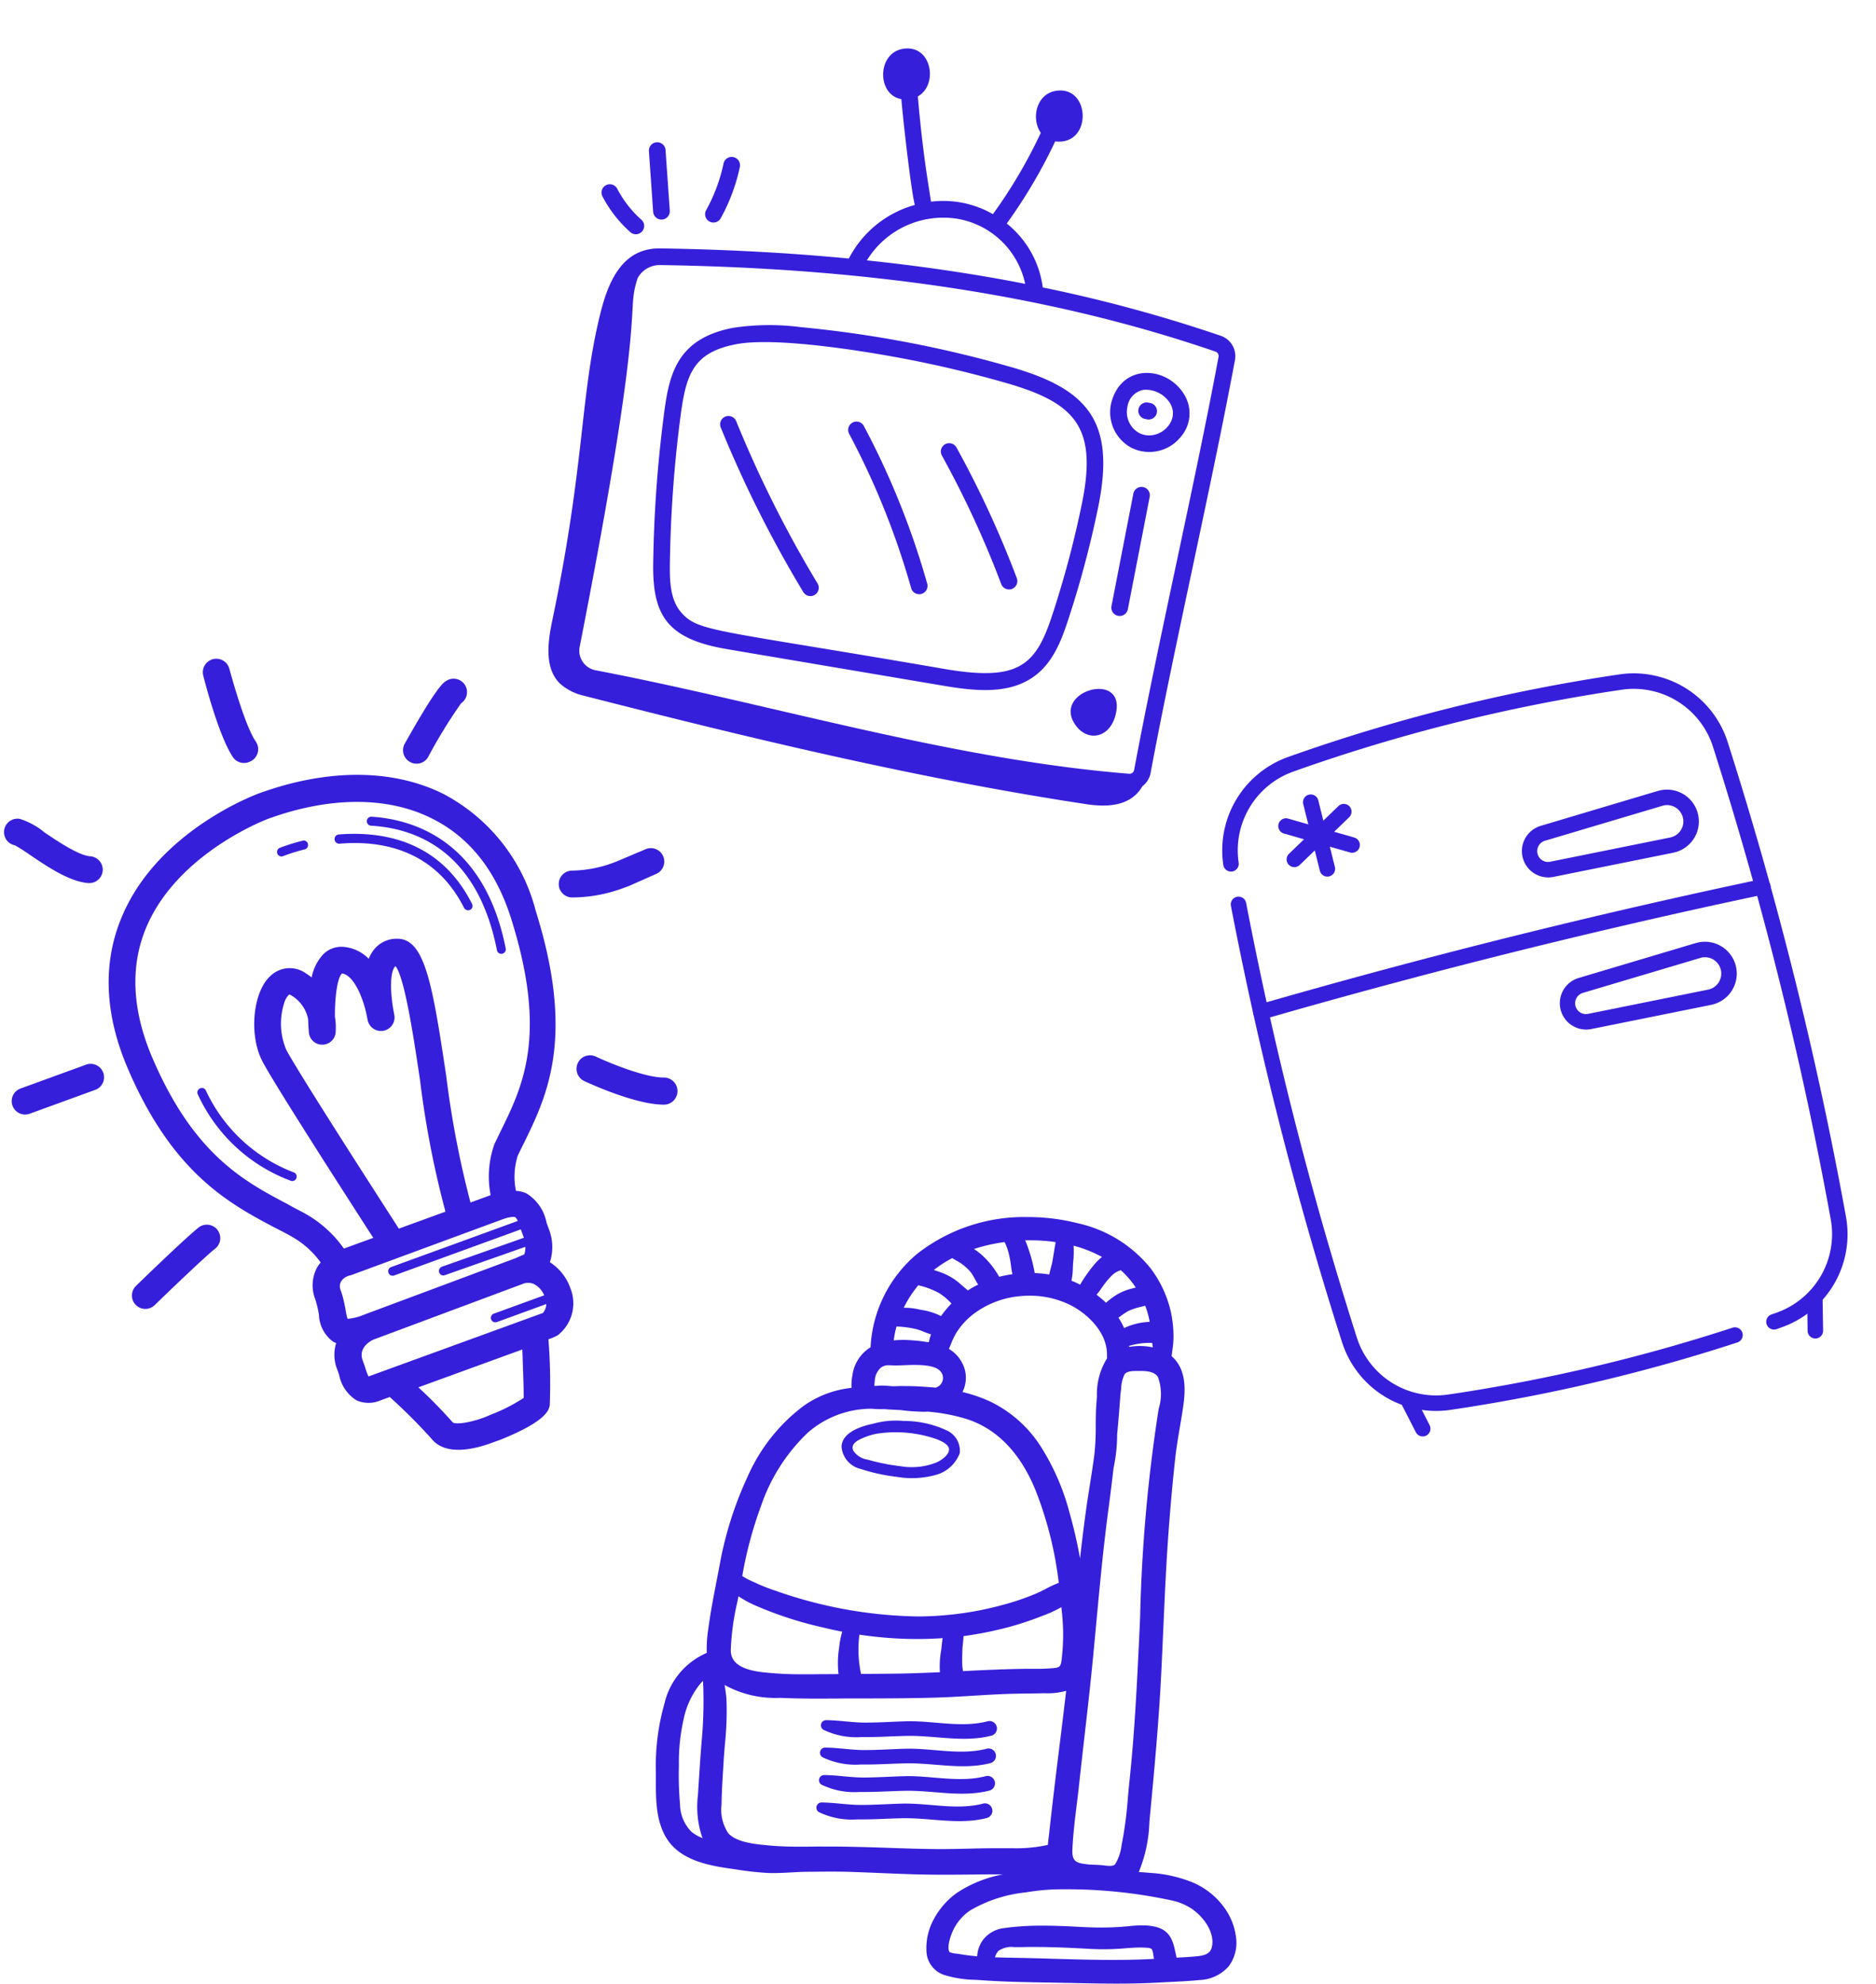<?xml version="1.0" encoding="UTF-8"?>
<svg xmlns="http://www.w3.org/2000/svg" width="163.902" height="173.245" viewBox="0 0 163.902 173.245">
  <g id="puissance-3kva" transform="translate(-874.548 -746.358)">
    <g id="Layer_4_copy_5" data-name="Layer 4 copy 5" transform="translate(865.155 814.113) rotate(-20)">
      <g id="Layer_12_copy_5" data-name="Layer 12 copy 5" transform="translate(0 0)">
        <path id="Tracé_83" data-name="Tracé 83" d="M34.118,5.521C30.713,1.96,25.371,0,19.03,0,18.655,0,9.705.062,4.192,5.912,1.161,9.106-.252,13.394.037,18.642.583,28.63,4.363,32.816,7.409,36.174c.383.414.781.828,1.109,1.234a7.81,7.81,0,0,1,1.562,2.936,2.812,2.812,0,0,0-.445.3,3.319,3.319,0,0,0-1.1,2.569A9.184,9.184,0,0,1,8.37,44.6a3.046,3.046,0,0,0,.359,2.608,1.788,1.788,0,0,0,.211.211,3.491,3.491,0,0,0-.7,2.179v.508a3.366,3.366,0,0,0,.664,2.624,2.632,2.632,0,0,0,1.976.718h.851a48.7,48.7,0,0,1,2.187,4.686c.625,1.827,3.171,2.124,4.748,2.124h.968c4.264-.156,4.764-.992,4.983-1.343a49.636,49.636,0,0,0,1.867-5.467,3.9,3.9,0,0,0,.906-.055,3.538,3.538,0,0,0,2.421-3.452,4.459,4.459,0,0,0-.906-2.772,4.288,4.288,0,0,0,.906-2.7c0-.219,0-.437,0-.648a3.842,3.842,0,0,0-.781-3.007,2.608,2.608,0,0,0-.781-.515,6.162,6.162,0,0,1,1.187-2.819c.281-.281.57-.554.867-.836,3.3-3.179,7.419-7.13,7.935-18.743A16.016,16.016,0,0,0,34.118,5.521ZM16.695,22.507a1.171,1.171,0,0,0,1.468-.562,5.6,5.6,0,0,0,.422-1.328c.6-1.718,1.437-3.241,1.89-3.35.882.469.992,2.538.781,4.053-.039.234-.062.414-.078.523a1.186,1.186,0,1,0,2.343.375c0-.078.047-.25.078-.484.242-1.335.781-3.124,1.437-3.467h.047c.383,1.3-.64,6.341-1.4,10.074A83.822,83.822,0,0,0,21.841,39.9H17.507c-.781-3.452-3.561-15.658-3.9-18.04a5.865,5.865,0,0,1,1.226-3.9,1.656,1.656,0,0,1,.664-.554.672.672,0,0,1,.156.148,3.124,3.124,0,0,1,.664,2.444c-.156.469-.266.859-.336,1.117A1.164,1.164,0,0,0,16.695,22.507Zm9.582,19.727c.914,0,1.117.2,1.125.2a.781.781,0,0,1,.094.39H15.726a.39.39,0,0,0,0,.781H27.5v.781L19.9,44.312a.4.4,0,0,0-.39.383.383.383,0,0,0,.383.4l7.458.078a1.89,1.89,0,0,1-.312.586l-.89.055h-.187l-13.956.109a4.35,4.35,0,0,1-1.406-.156,5.514,5.514,0,0,1,.094-.718,11.66,11.66,0,0,0,.2-1.718c-.078-.914.726-1.14,1.32-1.039ZM22.693,57.526a15.158,15.158,0,0,1-3.186.39c-1.562.125-3.163-.18-3.366-.508a40.609,40.609,0,0,0-1.773-3.9h9.668c-.547,1.679-1.1,3.405-1.343,4.022Zm4.147-6.4H10.6a5.521,5.521,0,0,1,0-.9q0-.293,0-.586c0-1.125,1.086-1.351,1.476-1.39L26,48.139a1.234,1.234,0,0,1,.953.359,1.9,1.9,0,0,1,.492,1.218H22.763a.39.39,0,1,0,0,.781h4.592a1.148,1.148,0,0,1-.515.609Zm9.145-33.308c-.461,10.66-4.053,14.1-7.216,17.134l-.89.867a8.442,8.442,0,0,0-1.835,4.077H24.169a83.967,83.967,0,0,1,1.788-11.105C27.589,20.742,28.3,16.838,26,16.049a2.523,2.523,0,0,0-2.218.219,3.046,3.046,0,0,0-.687.586A3.491,3.491,0,0,0,21.537,15.2a2.28,2.28,0,0,0-2.023-.086,4.194,4.194,0,0,0-1.663,1.562,6.092,6.092,0,0,0-.39-.562,2.429,2.429,0,0,0-2.968-.781c-1.929.8-3.561,4.264-3.179,6.833.336,2.39,2.9,13.69,3.819,17.728H12.4a10.3,10.3,0,0,0-2.124-4.014c-.367-.422-.781-.843-1.14-1.281-2.936-3.233-6.248-6.9-6.763-16.08-.25-4.576.922-8.27,3.475-10.973,4.826-5.108,13.081-5.186,13.167-5.186,5.678,0,10.434,1.7,13.394,4.8,2.577,2.663,3.772,6.248,3.577,10.66Z" transform="translate(10.537 12.396)" fill="#361fdb"></path>
        <path id="Tracé_84" data-name="Tracé 84" d="M1.451,9.522a1.288,1.288,0,0,0,.3-.039,1.179,1.179,0,0,0,.843-1.429c-.39-1.492-.109-5.381,0-6.755A1.178,1.178,0,0,0,.249,1.057c-.055.547-.531,5.42,0,7.591a1.179,1.179,0,0,0,1.2.875Z" transform="translate(28.257 0)" fill="#361fdb"></path>
        <path id="Tracé_85" data-name="Tracé 85" d="M.565,2.162A15.189,15.189,0,0,1,1.518,3.4c1.093,1.515,2.468,3.4,3.952,4.077a1.25,1.25,0,0,0,.492.109,1.171,1.171,0,0,0,.484-2.241c-.929-.422-2.195-2.163-3.038-3.319A6.381,6.381,0,0,0,1.783.171,1.174,1.174,0,0,0,.565,2.178Z" transform="translate(7.385 7.173)" fill="#361fdb"></path>
        <path id="Tracé_86" data-name="Tracé 86" d="M8.434,1.171A1.171,1.171,0,0,0,7.263,0H1.171a1.171,1.171,0,0,0,0,2.343H7.263A1.171,1.171,0,0,0,8.434,1.171Z" transform="translate(0 29.492)" fill="#361fdb"></path>
        <path id="Tracé_87" data-name="Tracé 87" d="M7.559.059C6.161.52.913,2.871.695,2.972a1.171,1.171,0,0,0,.476,2.241,1.3,1.3,0,0,0,.476-.1C3.139,4.44,7.231,2.636,8.293,2.285A1.172,1.172,0,1,0,7.559.059Z" transform="translate(4.062 46.168)" fill="#361fdb"></path>
        <path id="Tracé_88" data-name="Tracé 88" d="M7,4.122C5.434,3.568,2.873,1.209,2.013.342A1.182,1.182,0,0,0,.35,2.021c.359.359,3.53,3.5,5.857,4.334A1.184,1.184,0,1,0,7,4.122Z" transform="translate(47.312 43.691)" fill="#361fdb"></path>
        <path id="Tracé_89" data-name="Tracé 89" d="M8.283.521,5.675.653A10.816,10.816,0,0,1,1.606.083,1.173,1.173,0,0,0,.739,2.262a12.909,12.909,0,0,0,4.4.781h.648L8.4,2.864A1.173,1.173,0,0,0,8.283.521Z" transform="translate(51.366 28.01)" fill="#361fdb"></path>
        <path id="Tracé_90" data-name="Tracé 90" d="M1.159,6.011a1.14,1.14,0,0,0,.781-.289,44.124,44.124,0,0,1,4.3-3.413A1.172,1.172,0,1,0,5.666.036c-.281.055-.953.2-5.256,3.9A1.171,1.171,0,0,0,.285,5.6a1.187,1.187,0,0,0,.875.414Z" transform="translate(42.614 8.728)" fill="#361fdb"></path>
        <path id="Tracé_91" data-name="Tracé 91" d="M.548.033A.392.392,0,1,0,.236.751C3.984,2.383,8.17,6.132,6.835,14.73a.39.39,0,0,0,.328.445h.062a.39.39,0,0,0,.383-.328C9.092,5.281,3.8,1.462.548.033Z" transform="translate(37.579 17.651)" fill="#361fdb"></path>
        <path id="Tracé_92" data-name="Tracé 92" d="M.505.013A.4.4,0,0,0,.3.794C3.707,1.716,7.916,4.027,8.6,9.783a.4.4,0,0,0,.39.344h.047a.383.383,0,0,0,.336-.43C8.643,3.481,4.144,1.021.505.013Z" transform="translate(34.381 18.139)" fill="#361fdb"></path>
        <path id="Tracé_93" data-name="Tracé 93" d="M2.554.111A16.6,16.6,0,0,0,.39,0a.39.39,0,1,0,0,.781A15.768,15.768,0,0,1,2.413.876.4.4,0,0,0,2.8.533.383.383,0,0,0,2.554.111Z" transform="translate(29.271 17.486)" fill="#361fdb"></path>
        <path id="Tracé_94" data-name="Tracé 94" d="M.781.383A.383.383,0,0,0,.375,0,.39.39,0,0,0,0,.407a14.471,14.471,0,0,0,5.076,9.91.39.39,0,0,0,.5-.594A13.94,13.94,0,0,1,.781.383Z" transform="translate(15.549 34.841)" fill="#361fdb"></path>
      </g>
    </g>
    <g id="_x31_22" transform="translate(930.422 746) rotate(11)">
      <path id="Tracé_95" data-name="Tracé 95" d="M.066,27.767c-.406,7.466,1.194,13.12.987,27.2-.029,1.987.106,4.362,1.815,5.376A4.71,4.71,0,0,0,5,60.925c15.072.884,30.1,1.538,44.9.923,1.985-.082,3.883-.6,4.526-2.479a1.854,1.854,0,0,0,.481-1.263c-.044-5.53.069-12.055.177-18.364.109-6.341.222-12.9.177-18.461a1.877,1.877,0,0,0-1.612-1.83h0a127.623,127.623,0,0,0-16.082-1.178,8.553,8.553,0,0,0-4.152-4.88A44.947,44.947,0,0,0,36.2,5.543c3.27-.233,2.135-5.4-.773-4.346-1.674.607-1.663,2.849-.6,3.854,0,.008-.009.014-.011.023a43.476,43.476,0,0,1-2.745,7.746,8.724,8.724,0,0,0-5.517-.037c-.439-1.257-1.508-3.959-2.882-8.807,1.591-1.349.32-4.7-2.052-3.836-2.192.795-1.5,4.395.681,4.344.579,2.037,2.373,7.713,2.92,8.849a9.274,9.274,0,0,0-4.766,5.695c-5.248.507-10.684,1.263-16.339,2.274C1.03,21.852.235,24.661.066,27.767Zm53.378-6.875a.407.407,0,0,1,.357.4c.045,5.546-.068,12.094-.177,18.425s-.221,12.852-.178,18.4a.406.406,0,0,1-.362.407c-10.278,1.157-20.978.77-31.324.4-5.13-.186-10.427-.377-15.61-.377-.188,0-.357,0-.563,0a1.735,1.735,0,0,1-1.234-.511,1.714,1.714,0,0,1-.51-1.221v-2.1c-.012-29.223-1.609-26.978-1.171-30.5a2.2,2.2,0,0,1,1.7-1.481c18.367-3.284,34.418-3.887,49.071-1.841h0ZM29.2,13.808a7.307,7.307,0,0,1,6.8,4.449q-6.765-.008-13.969.629A7.834,7.834,0,0,1,29.2,13.808Z" transform="translate(1.873 0)" fill="#361fdb"></path>
      <path id="Tracé_96" data-name="Tracé 96" d="M10.35.476A21.163,21.163,0,0,0,4.541,1.668C-.372,3.643-.14,7.123.105,10.806A112.03,112.03,0,0,0,1.64,23.245c.776,4.295,2.368,6.071,7.2,6.071.651,0,.838-.013,19.6-.471,2.813-.068,5.717-.293,7.61-2.182,1.477-1.474,1.853-3.557,2.089-5.393a88.5,88.5,0,0,0,.716-10.285c.085-7.627-2.784-9.97-9.781-10.59A101.115,101.115,0,0,0,10.35.476ZM37.4,10.969a87.146,87.146,0,0,1-.7,10.115c-.581,4.517-1.806,6.149-8.291,6.3-20.452.43-21.757.946-23.56-.457-1.141-.886-1.5-2.436-1.776-3.948A110.476,110.476,0,0,1,1.558,10.71C1.29,6.694,1.325,4.53,5.084,3.02c3.331-1.339,11.5-1.564,15.061-1.564,2.941,0,5.882.13,8.8.389,6.322.56,8.529,2.349,8.455,9.124Z" transform="translate(9 25.234)" fill="#361fdb"></path>
      <path id="Tracé_97" data-name="Tracé 97" d="M2.51,6.745A3.518,3.518,0,0,0,6.5,5.042,3.143,3.143,0,0,0,6.209,1.39C4.3-.877.243-.438.007,3.2a3.517,3.517,0,0,0,2.5,3.546Zm.064-5.181A2.508,2.508,0,0,1,5.1,2.327c1.168,1.388-.441,3.516-2.189,3.017A2.088,2.088,0,0,1,1.459,3.293a1.745,1.745,0,0,1,1.115-1.73Z" transform="translate(47.233 23.802)" fill="#361fdb"></path>
      <path id="Tracé_98" data-name="Tracé 98" d="M.7,3.56C2.065,4.829,3.98,4.037,3.947,1.7,3.9-1.962-1.983,1.059.7,3.56Z" transform="translate(48.869 51.716)" fill="#361fdb"></path>
      <path id="Tracé_99" data-name="Tracé 99" d="M1.455,10.675V.728A.728.728,0,1,0,0,.728v9.948a.728.728,0,1,0,1.455,0Z" transform="translate(50.646 33.739)" fill="#361fdb"></path>
      <path id="Tracé_100" data-name="Tracé 100" d="M1.337.33a.728.728,0,1,0-1.218.8A103.175,103.175,0,0,0,9.94,13.863a.727.727,0,1,0,1.079-.976A101.792,101.792,0,0,1,1.337.33Z" transform="translate(14.04 34.518)" fill="#361fdb"></path>
      <path id="Tracé_101" data-name="Tracé 101" d="M1.293.27a.728.728,0,1,0-1.131.915A68.2,68.2,0,0,1,8.033,13.36a.727.727,0,1,0,1.3-.656A69.67,69.67,0,0,0,1.293.27Z" transform="translate(25.133 32.888)" fill="#361fdb"></path>
      <path id="Tracé_102" data-name="Tracé 102" d="M.26.169A.728.728,0,0,0,.169,1.194,85.929,85.929,0,0,1,7.408,11.237a.728.728,0,0,0,1.239-.764A87.427,87.427,0,0,0,1.286.26.729.729,0,0,0,.26.169Z" transform="translate(33.422 33.172)" fill="#361fdb"></path>
      <path id="Tracé_103" data-name="Tracé 103" d="M1.3.274a.727.727,0,1,0-1.137.908A10.937,10.937,0,0,0,3.093,3.744.728.728,0,1,0,3.84,2.5,9.473,9.473,0,0,1,1.3.274Z" transform="translate(0 16.629)" fill="#361fdb"></path>
      <path id="Tracé_104" data-name="Tracé 104" d="M1.431.539A.728.728,0,1,0,.025.916L1.4,6.044a.728.728,0,0,0,1.406-.377Z" transform="translate(3.372 12.255)" fill="#361fdb"></path>
      <path id="Tracé_105" data-name="Tracé 105" d="M1.42,5.453A16.22,16.22,0,0,0,2.206.741.728.728,0,0,0,1.491,0H1.478A.728.728,0,0,0,.751.714,14.775,14.775,0,0,1,.036,5.006a.727.727,0,1,0,1.384.447Z" transform="translate(9.249 12.255)" fill="#361fdb"></path>
      <path id="Tracé_106" data-name="Tracé 106" d="M.728,1.455H.853A.728.728,0,1,0,.853,0H.728a.728.728,0,1,0,0,1.455Z" transform="translate(49.705 26.387)" fill="#361fdb"></path>
    </g>
    <g id="vacuum-cleaner" transform="translate(931.846 852.652)">
      <g id="Groupe_177" data-name="Groupe 177" transform="translate(0 0)">
        <g id="Groupe_176" data-name="Groupe 176" transform="translate(0 0)">
          <path id="Tracé_107" data-name="Tracé 107" d="M111.834,60.261c-1.493-2.136-3.762-2.762-6.243-2.977-.542-.047-1.085-.086-1.627-.125l.037-.052c.948-1.433,1.037-3.571,1.2-5.228.394-4.133.775-8.251.983-12.4s.338-8.319.646-12.471c.158-2.134.349-4.266.583-6.392.164-1.483.461-2.921.679-4.393.191-1.289.306-2.83-.6-3.895a2.413,2.413,0,0,0-.409-.376c.03-.608.176-1.213.174-1.828a10.352,10.352,0,0,0-.212-2.079,9.55,9.55,0,0,0-1.724-3.729A10.974,10.974,0,0,0,99.161.527c-4.553-1.163-10-.449-13.693,2.6a11.017,11.017,0,0,0-3.939,7.88.636.636,0,0,0,.026.189,3,3,0,0,0-1.611,2.273,3.752,3.752,0,0,0-.028,1.4,8.521,8.521,0,0,0-4.442,1.573,15.24,15.24,0,0,0-4.742,6.045,31.089,31.089,0,0,0-2.388,7.549C68,31.9,67.6,33.756,67.351,35.626a9.843,9.843,0,0,0-.118,2.188c-.027.05-.051.1-.074.152-3.868,1.289-4.4,6.628-4.386,10.117.007,1.85-.131,4.058.932,5.678,1.171,1.784,3.6,2.158,5.556,2.438a29.063,29.063,0,0,0,2.888.329c1.184.05,2.364-.095,3.548-.1s2.363-.031,3.544,0c1.937.058,3.873.163,5.811.218,2.114.06,4.219.027,6.333,0A23.918,23.918,0,0,0,97.2,56.29a2.208,2.208,0,0,0,.323.557c-.2-.008-.409-.013-.615-.013a17.04,17.04,0,0,0-2.823.32,12.4,12.4,0,0,0-5.17,1.8,5.67,5.67,0,0,0-2.49,4.89c.191,2.021,2.9,1.941,4.418,2.051,2.508.182,5.05.182,7.564.238,2.608.058,5.257.122,7.862-.028,1.18-.068,2.385-.1,3.56-.22a3.172,3.172,0,0,0,2.322-1.054C113.178,63.515,112.716,61.523,111.834,60.261ZM65.267,53.6a3.9,3.9,0,0,1-1.131-2.639,30.512,30.512,0,0,1-.1-3.513,17.245,17.245,0,0,1,.436-4.108,7.68,7.68,0,0,1,1.518-3.193,8.519,8.519,0,0,1,.9-.862c-.022.5.014,1.009.035,1.474a39.173,39.173,0,0,1-.165,4.862c-.121,1.516-.216,3.034-.313,4.552a7.919,7.919,0,0,0,.31,3.365,3.44,3.44,0,0,0,.574.97A4.958,4.958,0,0,1,65.267,53.6Zm41.312-40.21c.55.879.269,2.217.1,3.167-1.235,6.894-1.395,14-1.733,20.988-.183,3.779-.39,7.56-.789,11.324-.189,1.786-.275,3.618-.638,5.378a5.205,5.205,0,0,1-.7,2.143c-.353.408-1.014.259-1.487.216a12.747,12.747,0,0,1-1.937-.183c-.818-.206-1.006-.784-.973-1.566.079-1.853.371-3.723.569-5.566.41-3.825.889-7.645,1.256-11.475.406-4.233.756-8.465,1.318-12.681q.246-1.839.457-3.67a13.467,13.467,0,0,0,.307-2.888q.166-1.725.284-3.457c.011-.083.021-.165.032-.248a4.292,4.292,0,0,1,.406-1.734c.347-.5,1.125-.448,1.67-.45A2.056,2.056,0,0,1,106.579,13.389ZM88.9,35.888a29.33,29.33,0,0,0,3.054-.527,26.038,26.038,0,0,0,3.9-1.193,8.267,8.267,0,0,0,2.29-1.162c.031.3.06.6.086.895a18.532,18.532,0,0,1-.018,4.532c-.118.694-.341.881-1.042.954-.778.081-1.6.054-2.38.064-1.959.025-3.916.123-5.874.221-.038-.285-.109-.563-.122-.856-.021-.488,0-.98.012-1.468A14.054,14.054,0,0,0,88.9,35.888Zm9.262-10.4c-1.066-3.752-2.953-7.645-6.653-9.385a12.9,12.9,0,0,0-2.925-.95,2.38,2.38,0,0,0,.27-2.569A2.725,2.725,0,0,0,87.508,11.3c.285-.57.475-1.218.814-1.756a6.645,6.645,0,0,1,1.523-1.691,8.287,8.287,0,0,1,4.285-1.688,8.532,8.532,0,0,1,4.614.793c1.767.884,3.517,2.688,3.44,4.789a.583.583,0,0,0,.063.3c-.893.9-.878,2.589-.976,3.752-.131,1.552.006,3.117-.2,4.665-.209,1.6-.5,3.193-.719,4.792-.336,2.41-.6,4.826-.847,7.244A41.353,41.353,0,0,0,98.159,25.489Zm8.178-13.935a4.908,4.908,0,0,0-2.928-.132,5.045,5.045,0,0,0-.094-.846c.277-.042.553-.129.716-.167a6.412,6.412,0,0,1,1.35-.174c.268-.006.495.017.707-.011A7.245,7.245,0,0,0,106.337,11.555Zm-.972-4.648a8.349,8.349,0,0,1,.458,1.364,8,8,0,0,1,.155.91,4.533,4.533,0,0,0-1.839.214,6.463,6.463,0,0,0-1.031.438,5.95,5.95,0,0,0-.829-1.533c.433-.244.832-.612,1.253-.822A13.616,13.616,0,0,1,105.365,6.906ZM103.08,3.817A8.191,8.191,0,0,1,104.9,5.993a11.558,11.558,0,0,0-1.869.635,5.468,5.468,0,0,0-1.308,1.018,8.382,8.382,0,0,0-1.4-1.183A10.218,10.218,0,0,0,101.4,5.116a5.654,5.654,0,0,1,.753-.812A4.558,4.558,0,0,1,103.08,3.817ZM98.448,1.632a11.418,11.418,0,0,1,3.634,1.456,3.908,3.908,0,0,0-1.2,1.057,10.181,10.181,0,0,0-1.254,1.892,9.475,9.475,0,0,0-1.386-.628A6.4,6.4,0,0,0,98.48,3.57,6.8,6.8,0,0,0,98.448,1.632ZM97.784,1.5c-.175.711-.25,1.455-.39,2.17a8.566,8.566,0,0,0-.3,1.412c-.13-.028-.26-.053-.389-.074a10.38,10.38,0,0,0-1.55-.126.354.354,0,0,0,0-.071,11.848,11.848,0,0,0-.582-2.343,4.328,4.328,0,0,0-.548-1.16A16.178,16.178,0,0,1,97.784,1.5Zm-6.073.12c.434-.091.883-.163,1.339-.219A4.752,4.752,0,0,1,93.7,3.174a9.375,9.375,0,0,0,.355,1.76,10.077,10.077,0,0,0-1.876.361.532.532,0,0,0-.046-.142A6.969,6.969,0,0,0,90.565,3.16a4.393,4.393,0,0,0-1.32-.8A14.718,14.718,0,0,1,91.711,1.621ZM85.944,4.385a10.323,10.323,0,0,1,2.368-1.609A6.351,6.351,0,0,1,90.25,4.271a11.815,11.815,0,0,0,.894,1.4,8.66,8.66,0,0,0-1.541.85,8.792,8.792,0,0,0-.773-.7,4.85,4.85,0,0,0-1.4-.912,6.454,6.454,0,0,0-1.561-.448C85.892,4.437,85.918,4.41,85.944,4.385Zm-.759.782a7.544,7.544,0,0,1,2.065.721,5.163,5.163,0,0,1,1.146.925c.126.123.244.255.37.373-.059.054-.119.1-.176.16A8.652,8.652,0,0,0,87.4,8.807a4.553,4.553,0,0,0-2.113-.756A4.37,4.37,0,0,0,83.439,8,10.454,10.454,0,0,1,85.185,5.167ZM83.149,8.8a9.546,9.546,0,0,1,2.231.285,7.364,7.364,0,0,0,1.591.494,3.926,3.926,0,0,0-.4,1.416,6.041,6.041,0,0,0-.725-.107c-.346-.059-.7-.091-1.037-.117a8.375,8.375,0,0,0-2.037.061A8.235,8.235,0,0,1,83.149,8.8Zm-2,5.008a1.983,1.983,0,0,1,.683-1.336c.516-.387,1.007-.256,1.616-.265.65-.01,1.3-.063,1.949-.037.816.032,2,.147,2.361,1.027a1.254,1.254,0,0,1-.673,1.636c-.064.027-.13.051-.2.073q-.2-.02-.4-.036a25.231,25.231,0,0,0-3.388-.083c-.319-.032-.638-.058-.958-.066-.22-.005-.857.107-1.02-.052A3.419,3.419,0,0,1,81.154,13.8ZM71.235,24.726a16.529,16.529,0,0,1,4.2-6.559,8.9,8.9,0,0,1,5.855-2.177,8.017,8.017,0,0,0,1.1.033c.134.01.268.021.4.035a.426.426,0,0,0,.1,0c.3.021.6.036.9.049a14.544,14.544,0,0,0,2.374.139,16.6,16.6,0,0,1,3.474.654c3.083.979,5,3.4,6.225,6.3a33.085,33.085,0,0,1,2.155,8.638,18.924,18.924,0,0,0-2.228,1.015A23.079,23.079,0,0,1,92.8,33.864a28.736,28.736,0,0,1-6.684,1,38.515,38.515,0,0,1-13.373-2.248,16.543,16.543,0,0,1-1.827-.723,5.479,5.479,0,0,1-1.374-.778A35.869,35.869,0,0,1,71.235,24.726ZM87.664,39.732c-1.559.074-3.119.138-4.681.152q-1.48.014-2.961.02s0-.006,0-.009a10.468,10.468,0,0,1-.147-4.229,32.791,32.791,0,0,0,8.052.321,8.985,8.985,0,0,0-.211,1.36A6.588,6.588,0,0,0,87.664,39.732Zm-18.3-7.667a6.989,6.989,0,0,0,1.752,1.084,31.994,31.994,0,0,0,5.8,1.914c.752.187,1.51.347,2.271.485a6.167,6.167,0,0,0-.415,1.787,6.744,6.744,0,0,0,.046,2.577c-.554,0-1.108.006-1.662.011a41.4,41.4,0,0,1-5.576-.182c-1.372-.175-3.022-.651-3.017-2.3A29.785,29.785,0,0,1,69.366,32.065ZM97.484,50.413c-.121,1.029-.24,2.059-.351,3.09-.045.417-.108.845-.131,1.271a.853.853,0,0,0-.126.023,18.005,18.005,0,0,1-4.753.328c-1.705,0-3.409.085-5.115.072-3.386-.026-6.769-.258-10.155-.21A42.723,42.723,0,0,1,72.3,54.9c-1.187-.11-3.007-.242-3.861-1.2a4.012,4.012,0,0,1-.681-2.759c.015-1.226.105-2.463.176-3.687a46.907,46.907,0,0,0,.257-5.47c-.04-.661-.231-1.462-.288-2.232a3.1,3.1,0,0,0,.524.5c1.394,1.064,3.3,1.123,4.979,1.2,2.177.1,4.353.047,6.531.046,2.216,0,4.431-.007,6.646-.065s4.4-.259,6.6-.332c.942-.031,1.885-.029,2.827-.052a7.007,7.007,0,0,0,2.219-.229,1.969,1.969,0,0,0,.468-.241C98.316,43.728,97.876,47.068,97.484,50.413ZM93.606,64.691c-.692-.011-1.385-.028-2.077-.062a2.69,2.69,0,0,1,.507-1.156c.53-.58,1.635-.445,2.347-.461,1.9-.043,3.792.036,5.692.14a22.581,22.581,0,0,0,2.687.007,17.108,17.108,0,0,1,2.585-.088c.618.055.765.246.861.82a6.6,6.6,0,0,0,.178.874C102.14,65.034,97.853,64.759,93.606,64.691Zm17.715-1.158c-.2.76-.9.955-1.6,1.023s-1.4.1-2.11.137c-.32-1.048-.245-2.315-1.52-2.685a8.543,8.543,0,0,0-2.935-.03A27.1,27.1,0,0,1,99.661,62a35.175,35.175,0,0,0-6.792.091,2.227,2.227,0,0,0-2.017,2.5c-.133-.009-.266-.017-.4-.028-.543-.046-1.084-.11-1.621-.2a2.436,2.436,0,0,1-1-.244c-.544-.483-.036-1.875.221-2.4a4.674,4.674,0,0,1,1.61-1.846,12.447,12.447,0,0,1,5.016-1.63,19.027,19.027,0,0,1,2.7-.266,43.931,43.931,0,0,1,10.05.952,5.572,5.572,0,0,1,1.968.788C110.549,60.482,111.72,62.05,111.321,63.533Z" transform="translate(-62.395 0.377)" fill="#361fdb"></path>
          <path id="Tracé_107_-_Contour" data-name="Tracé 107 - Contour" d="M102.534,66.45c-1.374,0-2.764-.031-4.109-.061l-.149,0c-.6-.013-1.2-.024-1.791-.034-1.9-.032-3.868-.066-5.792-.206-.153-.011-.32-.02-.5-.03a9.669,9.669,0,0,1-2.578-.383,2.256,2.256,0,0,1-1.691-1.978,5.259,5.259,0,0,1,.653-2.971,6.722,6.722,0,0,1,1.994-2.262A10.941,10.941,0,0,1,92.6,56.906h-.066c-.266,0-.541,0-.81,0l-.456,0-.518.006c-1.049.013-2.133.026-3.2.026-.969,0-1.829-.011-2.63-.034-1-.029-2.018-.071-3-.112-.921-.038-1.874-.078-2.81-.106-.425-.013-.875-.019-1.415-.019-.436,0-.88,0-1.31.008l-.806.006c-.481,0-.975.029-1.452.055-.514.028-1.045.057-1.574.057-.19,0-.367,0-.54-.011a26.257,26.257,0,0,1-2.64-.291l-.286-.041c-1.914-.275-4.536-.652-5.817-2.6-1.011-1.541-1-3.527-.995-5.279,0-.209,0-.407,0-.6a19.87,19.87,0,0,1,.755-6,6.384,6.384,0,0,1,3.693-4.407,10.9,10.9,0,0,1,.133-2.1c.19-1.435.471-2.881.742-4.28.084-.435.171-.884.254-1.325a31.5,31.5,0,0,1,2.418-7.641,15.536,15.536,0,0,1,4.864-6.191,8.835,8.835,0,0,1,4.234-1.609,4.838,4.838,0,0,1,.083-1.127,3.4,3.4,0,0,1,1.58-2.419A11.386,11.386,0,0,1,85.1,2.714,15.166,15.166,0,0,1,94.786-.5,17.568,17.568,0,0,1,99.13.039a11.292,11.292,0,0,1,6.361,3.928,9.97,9.97,0,0,1,1.792,3.878A10.656,10.656,0,0,1,107.5,10a7.982,7.982,0,0,1-.093,1.079c-.026.2-.052.389-.068.578a2.662,2.662,0,0,1,.306.3c.982,1.152.9,2.767.686,4.194-.082.557-.177,1.116-.269,1.656-.151.889-.307,1.808-.408,2.723-.223,2.02-.413,4.106-.582,6.379-.213,2.871-.343,5.8-.468,8.628-.056,1.257-.113,2.556-.177,3.834-.205,4.088-.583,8.206-.984,12.416-.017.178-.033.362-.05.55a12.43,12.43,0,0,1-.926,4.363c.349.026.686.052,1.028.082a11.714,11.714,0,0,1,3.607.8,6.568,6.568,0,0,1,2.913,2.34,5.536,5.536,0,0,1,.94,2.435,3.442,3.442,0,0,1-.633,2.581,3.578,3.578,0,0,1-2.582,1.2c-.841.084-1.7.126-2.538.167-.341.017-.694.034-1.038.054C105.076,66.419,103.887,66.45,102.534,66.45Zm-5.759-9.364a16.227,16.227,0,0,0-2.647.3l-.1.017a12.172,12.172,0,0,0-5.014,1.736,5.326,5.326,0,0,0-2.333,4.548c.13,1.379,1.69,1.577,3.562,1.68.18.01.35.019.51.031,1.9.138,3.859.172,5.75.2.589.01,1.2.02,1.8.034l.149,0c1.341.03,2.727.061,4.092.061,1.339,0,2.513-.03,3.591-.092.347-.02.7-.037,1.044-.054.825-.041,1.678-.082,2.5-.164a2.753,2.753,0,0,0,2.063-.911c.883-1.133.5-2.932-.33-4.123-1.508-2.158-3.863-2.635-5.968-2.818-.53-.046-1.048-.084-1.621-.125l-.667-.048.4-.563.018-.026a10.044,10.044,0,0,0,1.083-4.5c.017-.19.033-.376.05-.556.4-4.2.777-8.309.982-12.382.064-1.276.122-2.574.177-3.83.126-2.836.256-5.768.47-8.65.169-2.282.361-4.377.584-6.406.1-.937.261-1.867.414-2.766.091-.537.185-1.091.267-1.64.2-1.324.269-2.675-.515-3.6a2.048,2.048,0,0,0-.346-.317l-.163-.12,0-.041-.493-.19a4.3,4.3,0,0,0-1.533-.269,4.47,4.47,0,0,0-1.161.149l-.462.126-.013-.479a4.687,4.687,0,0,0-.087-.783l-.068-.341-.125-.349a5.581,5.581,0,0,0-.777-1.436l-.242-.326,0,0-.279-.3A8,8,0,0,0,99.99,6.651l-.323-.218-.346-.192a9.1,9.1,0,0,0-1.331-.6L97.614,5.5l.157-.367a4.036,4.036,0,0,0,.185-1.279c.007-.16.013-.311.025-.446a6.849,6.849,0,0,0-.007-1.725c-.075.347-.132.707-.187,1.057-.045.288-.092.585-.149.876-.03.155-.074.315-.12.485a3.833,3.833,0,0,0-.169.863l-.01.454L96.9,5.327c-.143-.03-.26-.052-.371-.07a10.032,10.032,0,0,0-1.494-.121l-.409,0,.038-.406a11.6,11.6,0,0,0-.565-2.262,4.031,4.031,0,0,0-.5-1.057L93.2.855,93.88.811c.364-.023.733-.035,1.1-.035a16.206,16.206,0,0,1,2.748.23l.121.021,0-.012.227.051.052.009v0l.285.063a11.761,11.761,0,0,1,3.754,1.505l.558.353-.589.3a3.573,3.573,0,0,0-1.078.956,9.865,9.865,0,0,0-1.208,1.817l-.063.135.172-.15a4.8,4.8,0,0,0,.683-.832c.117-.166.228-.323.345-.468a5.894,5.894,0,0,1,.806-.866,2.8,2.8,0,0,1,.717-.4c.1-.043.192-.083.282-.129l.223-.114.191.162A8.568,8.568,0,0,1,105.1,5.68l.228.391-.426.152c-.236.084-.474.149-.705.212a4.8,4.8,0,0,0-1.106.4,5.065,5.065,0,0,0-1.213.942l-.229.252.317-.178a5.965,5.965,0,0,0,.547-.366,5.336,5.336,0,0,1,.723-.465,5.961,5.961,0,0,1,1.224-.408c.23-.058.447-.113.659-.184l.327-.109.137.316a8.736,8.736,0,0,1,.478,1.426,8.316,8.316,0,0,1,.163.953l.06.5-.493-.079a2.121,2.121,0,0,0-.333-.024,5.061,5.061,0,0,0-1.339.227,6.064,6.064,0,0,0-.971.414l-.095.047.078-.012a4.81,4.81,0,0,0,.513-.117c.062-.017.121-.033.173-.045a6.8,6.8,0,0,1,1.428-.184c.106,0,.206,0,.3,0l.155,0a1.593,1.593,0,0,0,.211-.011l.381-.051.042.382a6.964,6.964,0,0,0,.235,1.261l.036.116c.016-.154.037-.306.057-.456a7.3,7.3,0,0,0,.087-.978,9.9,9.9,0,0,0-.2-2,9.2,9.2,0,0,0-1.656-3.579A10.715,10.715,0,0,0,98.944.767,16.815,16.815,0,0,0,94.786.252a14.415,14.415,0,0,0-9.2,3.042,10.6,10.6,0,0,0-3.8,7.6.264.264,0,0,0,.012.08l.086.3-.283.138a2.632,2.632,0,0,0-1.405,2,3.319,3.319,0,0,0-.032,1.257l.1.43-.44.027a8.1,8.1,0,0,0-4.247,1.5,14.8,14.8,0,0,0-4.619,5.9,30.745,30.745,0,0,0-2.358,7.458c-.083.443-.171.893-.255,1.329-.269,1.387-.547,2.822-.735,4.235a9.513,9.513,0,0,0-.116,2.1l.011.113-.053.1c-.02.038-.04.08-.062.129l-.067.152-.158.052c-1.588.529-2.735,1.872-3.409,3.991a19.139,19.139,0,0,0-.72,5.768c0,.2,0,.4,0,.61-.007,1.646-.016,3.511.871,4.863,1.1,1.668,3.523,2.017,5.3,2.272l.287.041a25.692,25.692,0,0,0,2.564.284c.162.007.329.01.508.01.508,0,1.029-.028,1.533-.056.486-.026.989-.054,1.488-.056l.8-.006c.431,0,.877-.008,1.316-.008.548,0,1,.006,1.437.019.941.028,1.9.068,2.819.107.981.041,1.995.083,2.991.112.793.023,1.646.034,2.608.034,1.063,0,2.145-.013,3.191-.026l.518-.006.465,0c.272,0,.549,0,.816,0s.541,0,.81,0a14.433,14.433,0,0,0,3.635-.356l.321-.084.123.309a1.826,1.826,0,0,0,.269.463l.506.64-.815-.03c-.236-.009-.427-.013-.6-.013Zm7.77-46.325a5.34,5.34,0,0,1,1.151.123c-.025-.134-.045-.266-.063-.394l-.1,0c-.085,0-.174,0-.269,0a6.06,6.06,0,0,0-1.273.164l-.152.039c-.066.018-.141.038-.223.058q.006.045.011.09A5.414,5.414,0,0,1,104.544,10.761Zm-1.857-2.477a6.341,6.341,0,0,1,.495.91,5.261,5.261,0,0,1,.725-.283,5.775,5.775,0,0,1,1.51-.258c-.025-.151-.053-.287-.084-.418a7.849,7.849,0,0,0-.311-.993c-.126.035-.251.066-.374.1a5.314,5.314,0,0,0-1.073.352,4.723,4.723,0,0,0-.618.4C102.869,8.156,102.779,8.221,102.687,8.284Zm-1.912-2a8.747,8.747,0,0,1,.827.7,6.178,6.178,0,0,1,1.123-.812A5.437,5.437,0,0,1,104,5.709l.2-.055a7.806,7.806,0,0,0-.691-.9,7.938,7.938,0,0,0-.618-.618l-.093.04a2.119,2.119,0,0,0-.534.291,5.294,5.294,0,0,0-.7.759c-.1.127-.206.274-.316.43C101.106,5.862,100.951,6.082,100.776,6.287ZM98.584,5.06c.256.1.509.217.758.343a12.237,12.237,0,0,1,1.12-1.615,5.11,5.11,0,0,1,.787-.806A11.062,11.062,0,0,0,98.77,2a8.939,8.939,0,0,1-.039,1.476c-.011.117-.016.259-.023.409A6.252,6.252,0,0,1,98.584,5.06Zm-3.209-.668a10.59,10.59,0,0,1,1.27.123h0c.039-.211.1-.417.147-.608.042-.156.083-.3.108-.431.054-.277.1-.568.144-.848.049-.309.1-.626.162-.941a15.75,15.75,0,0,0-2.669-.152,6.317,6.317,0,0,1,.271.693A13.423,13.423,0,0,1,95.374,4.392Zm6.838,60.741c-1.747,0-3.522-.052-5.238-.1-1.148-.034-2.335-.069-3.5-.087-.572-.009-1.326-.025-2.09-.063l-.246-.012h0l-.063,0-.148-.007v0l-.229-.016-.128-.009c-.09-.006-.183-.012-.276-.02-.609-.052-1.15-.12-1.654-.208-.052-.009-.125-.018-.2-.027a1.843,1.843,0,0,1-.985-.306c-.85-.755.03-2.638.133-2.85a5.018,5.018,0,0,1,1.739-1.994,12.876,12.876,0,0,1,5.166-1.689,19.3,19.3,0,0,1,2.755-.27c.285-.005.574-.008.859-.008a44.2,44.2,0,0,1,9.277.969,5.9,5.9,0,0,1,2.1.844c1.311.886,2.519,2.589,2.075,4.238a1.972,1.972,0,0,1-1.93,1.3c-.662.064-1.338.1-1.992.132l-.428.022-.086-.281c-.076-.249-.13-.5-.182-.752-.191-.9-.345-1.467-1.082-1.681a3.917,3.917,0,0,0-1.091-.132c-.406,0-.825.038-1.231.074-.159.014-.322.029-.48.041-.608.046-1.22.068-1.871.068-.534,0-1.08-.015-1.669-.046-1.228-.065-2.336-.118-3.451-.118a23.133,23.133,0,0,0-3.269.206,1.84,1.84,0,0,0-1.7,1.867,2.712,2.712,0,0,1,.541-1.113,2.525,2.525,0,0,1,1.947-.587l.288,0c.135,0,.264,0,.381,0,.352-.008.718-.012,1.089-.012,1.62,0,3.25.077,4.631.153a21.833,21.833,0,0,0,2.642.007c.188-.012.381-.027.568-.042.461-.036.938-.073,1.414-.073.236,0,.452.009.66.027a1.131,1.131,0,0,1,1.2,1.133l.023.137a5.115,5.115,0,0,0,.143.687l.142.457-.477.03C105.045,65.094,103.713,65.133,102.212,65.133ZM91.9,64.15c.585.023,1.144.034,1.59.041,1.168.019,2.358.054,3.508.088,1.711.05,3.48.1,5.216.1,1.306,0,2.482-.029,3.58-.09-.021-.11-.039-.221-.056-.329l-.022-.134a.926.926,0,0,0-.13-.4.716.716,0,0,0-.393-.106c-.186-.016-.38-.024-.594-.024-.446,0-.909.036-1.356.071-.19.015-.386.03-.578.042A22.557,22.557,0,0,1,99.93,63.4c-1.371-.075-2.989-.152-4.59-.152-.365,0-.726,0-1.072.012-.126,0-.263,0-.408,0l-.279,0a1.983,1.983,0,0,0-1.392.342A1.592,1.592,0,0,0,91.9,64.15Zm12.87-2.787a4.648,4.648,0,0,1,1.3.162c1.208.35,1.421,1.359,1.609,2.248.03.14.058.275.09.407.593-.03,1.2-.064,1.79-.121.784-.076,1.153-.292,1.276-.747.332-1.235-.639-2.655-1.77-3.419a5.173,5.173,0,0,0-1.837-.732,43.445,43.445,0,0,0-9.119-.952c-.28,0-.564,0-.845.008a18.578,18.578,0,0,0-2.649.261,12.061,12.061,0,0,0-4.866,1.571,4.275,4.275,0,0,0-1.482,1.7c-.359.738-.574,1.725-.31,1.959a1.957,1.957,0,0,0,.574.122c.088.01.17.02.243.033.478.083.993.148,1.574.2a2.621,2.621,0,0,1,.538-1.472,2.718,2.718,0,0,1,1.807-.991,23.871,23.871,0,0,1,3.375-.214c1.133,0,2.251.054,3.49.119.576.03,1.109.045,1.629.045.632,0,1.225-.022,1.814-.066.152-.012.306-.025.469-.04C103.892,61.4,104.328,61.362,104.768,61.362Zm-2.841-4.444a4.884,4.884,0,0,1-.563-.043c-.068-.008-.134-.016-.2-.021-.2-.018-.4-.027-.617-.037a6.839,6.839,0,0,1-1.378-.156,1.7,1.7,0,0,1-1.257-1.946c.055-1.307.218-2.634.375-3.918.067-.55.137-1.118.2-1.672.156-1.451.324-2.924.486-4.349.266-2.333.541-4.746.769-7.121.083-.87.166-1.755.245-2.61.308-3.308.626-6.728,1.074-10.085.164-1.226.317-2.459.456-3.663l0-.026.006-.025a13.054,13.054,0,0,0,.294-2.769l0-.061c.11-1.15.206-2.31.283-3.446l0-.025c0-.034.009-.068.013-.1.006-.049.013-.1.02-.148.014-.1.026-.21.039-.327a3.467,3.467,0,0,1,.431-1.571,2.016,2.016,0,0,1,1.729-.611h.28a2.391,2.391,0,0,1,2.153.88,4.79,4.79,0,0,1,.177,3.285l-.027.147a136.577,136.577,0,0,0-1.588,17.884c-.045,1-.091,2.039-.14,3.056-.176,3.621-.381,7.48-.791,11.345-.052.489-.1.992-.14,1.478a35,35,0,0,1-.5,3.936c-.018.086-.035.178-.054.275a4.539,4.539,0,0,1-.735,2.037A1.3,1.3,0,0,1,101.927,56.918Zm.335-35.511c-.139,1.2-.292,2.429-.455,3.651-.446,3.342-.764,6.755-1.071,10.055-.08.856-.162,1.741-.246,2.612-.228,2.382-.5,4.8-.77,7.135-.162,1.424-.33,2.9-.486,4.344-.06.56-.13,1.131-.2,1.684-.155,1.269-.316,2.581-.37,3.858-.031.739.149,1.049.689,1.185a6.186,6.186,0,0,0,1.227.134c.214.009.435.019.653.039.07.006.14.015.214.023a4.247,4.247,0,0,0,.477.038c.313,0,.423-.084.477-.148a4.168,4.168,0,0,0,.565-1.688c.019-.1.038-.2.056-.285a34.436,34.436,0,0,0,.491-3.851c.044-.489.089-1,.142-1.491.408-3.846.613-7.692.788-11.3.049-1.015.1-2.051.14-3.053a137.137,137.137,0,0,1,1.6-17.983l.027-.149a4.288,4.288,0,0,0-.075-2.752c-.228-.364-.695-.526-1.515-.526h-.28c-.44,0-.925.022-1.113.29a2.989,2.989,0,0,0-.3,1.222c-.014.123-.026.239-.042.349-.006.045-.012.091-.018.138l-.012.1c-.077,1.136-.172,2.294-.283,3.443V18.5A13.734,13.734,0,0,1,102.263,21.408ZM87.23,55.451h-.348c-1.442-.011-2.9-.06-4.319-.107-1.6-.054-3.258-.109-4.885-.109-.322,0-.639,0-.943.006l-.239,0c-.524.008-1.065.015-1.6.015-1.086,0-1.963-.034-2.759-.108L72,55.138c-1.214-.111-3.049-.279-3.97-1.31a4.3,4.3,0,0,1-.777-3.014c.012-.992.074-2,.133-2.976q.022-.364.044-.728c.031-.534.076-1.079.12-1.607a27.252,27.252,0,0,0,.137-3.819c-.019-.312-.074-.665-.133-1.038s-.124-.788-.154-1.189l-.088-1.189.754.924a2.741,2.741,0,0,0,.461.443c1.264.965,3.057,1.045,4.639,1.116l.129.006c.918.041,1.894.06,3.163.06.574,0,1.158,0,1.722-.007.533,0,1.085-.007,1.628-.007,2.347,0,4.466-.008,6.636-.065,1.157-.03,2.335-.1,3.473-.171,1.023-.062,2.081-.126,3.126-.161.546-.018,1.1-.025,1.636-.032.392-.005.8-.01,1.195-.02.127,0,.257,0,.382-.006a5.306,5.306,0,0,0,1.718-.2,1.6,1.6,0,0,0,.379-.195l.685-.481-.095.831c-.211,1.856-.444,3.739-.669,5.561-.181,1.465-.368,2.98-.543,4.471-.116.992-.239,2.047-.351,3.086-.013.125-.028.251-.044.378-.034.288-.07.586-.086.874l-.017.316-.315.037a.483.483,0,0,0-.071.013,13.082,13.082,0,0,1-3.414.351c-.258,0-.519,0-.771,0-.223,0-.445,0-.667,0h-.105c-.773,0-1.561.019-2.322.037S88.012,55.451,87.23,55.451Zm-9.552-.97c1.639,0,3.3.056,4.91.11,1.41.047,2.868.1,4.3.107h.343c.773,0,1.561-.019,2.323-.037s1.558-.037,2.34-.037H92c.224,0,.448,0,.672,0,.251,0,.51,0,.764,0a12.791,12.791,0,0,0,3.087-.29c.019-.215.044-.429.069-.637.015-.124.029-.247.043-.369.112-1.043.235-2.1.351-3.093.175-1.493.362-3.009.544-4.475.2-1.6.4-3.246.591-4.879a6.2,6.2,0,0,1-1.855.208c-.123,0-.25,0-.372.005-.4.01-.809.015-1.2.02-.532.007-1.082.014-1.62.032-1.034.034-2.087.1-3.1.16-1.145.07-2.329.141-3.5.172-2.18.057-4.3.063-6.656.065-.541,0-1.092,0-1.624.007-.566,0-1.151.007-1.727.007-1.281,0-2.267-.019-3.2-.06l-.129-.006a9.2,9.2,0,0,1-4.859-1.123l.024.15c.062.392.12.762.141,1.11a27.812,27.812,0,0,1-.138,3.926c-.043.523-.088,1.064-.118,1.588q-.021.364-.044.73c-.059.966-.12,1.966-.132,2.939a3.7,3.7,0,0,0,.586,2.5c.723.81,2.38.962,3.477,1.062l.138.013c.773.072,1.627.105,2.689.105.529,0,1.067-.008,1.588-.015l.239,0C77.032,54.483,77.352,54.481,77.678,54.481Zm-9.459.526-1.1-.257a5.2,5.2,0,0,1-2.218-.986,4.16,4.16,0,0,1-1.264-2.887,29.912,29.912,0,0,1-.106-3.452v-.1a17.825,17.825,0,0,1,.447-4.2,7.913,7.913,0,0,1,1.6-3.349,8.859,8.859,0,0,1,.942-.9l.658-.56-.039.863c-.017.388,0,.785.022,1.17,0,.091.009.182.013.27a39.594,39.594,0,0,1-.166,4.909c-.117,1.463-.211,2.953-.3,4.394l-.01.152a7.571,7.571,0,0,0,.285,3.2,3.084,3.084,0,0,0,.511.865Zm-1.825-15c-.085.085-.168.173-.248.264a7.2,7.2,0,0,0-1.436,3.038,17.126,17.126,0,0,0-.424,4.019v.105a29.348,29.348,0,0,0,.1,3.365,3.472,3.472,0,0,0,1,2.391,3.408,3.408,0,0,0,.976.551q-.042-.093-.079-.188a8.317,8.317,0,0,1-.335-3.525l.01-.152c.091-1.444.186-2.938.3-4.407a38.954,38.954,0,0,0,.164-4.816c0-.087-.008-.176-.013-.266C66.4,40.259,66.4,40.133,66.394,40.006Zm8.89.182a30.732,30.732,0,0,1-3.872-.2,5.644,5.644,0,0,1-2.169-.646,2.225,2.225,0,0,1-1.177-2.023,22.339,22.339,0,0,1,.588-4.35c.073-.362.149-.735.218-1.1L69,31.2l.5.467a6.64,6.64,0,0,0,1.654,1.018,31.816,31.816,0,0,0,5.733,1.89c.714.177,1.47.338,2.248.48l.393.071.284.046A33.312,33.312,0,0,0,85.1,35.6c.893,0,1.79-.038,2.666-.114l.542-.047-.147.523a6.619,6.619,0,0,0-.174,1.071c-.009.09-.017.168-.026.235s-.019.146-.03.226a5.542,5.542,0,0,0-.031,2.009l.128.455-.472.022c-1.48.07-3.073.138-4.7.153-.95.009-1.865.014-2.962.02l-.308,0-.062-.3,0-.016a10.994,10.994,0,0,1-.2-4.063,6.669,6.669,0,0,0-.3,1.48,6.4,6.4,0,0,0,.034,2.428l.138.477-.878.005-1.28.009-.363,0C76.22,40.183,75.75,40.187,75.283,40.187ZM69.492,32.62c-.034.168-.068.336-.1.5a21.777,21.777,0,0,0-.573,4.2c0,1.076.851,1.686,2.689,1.921a30.047,30.047,0,0,0,3.776.191c.463,0,.932,0,1.385-.009l.364,0,1.2-.008a8.373,8.373,0,0,1,.046-2.249,8.126,8.126,0,0,1,.277-1.455c-.637-.123-1.258-.26-1.851-.407a32.5,32.5,0,0,1-5.87-1.938A9.213,9.213,0,0,1,69.492,32.62Zm10.567,3.351A10.182,10.182,0,0,0,80.2,39.4c.964-.005,1.795-.01,2.655-.018,1.454-.013,2.887-.069,4.236-.132a7.811,7.811,0,0,1,.1-1.857c.011-.078.021-.151.029-.22s.015-.131.024-.217c.019-.185.044-.427.086-.681-.735.051-1.482.077-2.225.077A33.97,33.97,0,0,1,80.059,35.971Zm8.405,3.969-.046-.343c-.013-.094-.029-.189-.047-.289a4.459,4.459,0,0,1-.078-.6c-.021-.5,0-.993.011-1.475V37.21c.005-.155.024-.331.044-.516a5.712,5.712,0,0,0,.049-.907l-.022-.355.353-.042a29.076,29.076,0,0,0,3.015-.52A25.452,25.452,0,0,0,95.589,33.7l.265-.105a6.919,6.919,0,0,0,1.922-1l.544-.46.073.709c.035.336.063.63.086.9a18.823,18.823,0,0,1-.022,4.627,1.3,1.3,0,0,1-1.374,1.265,17.886,17.886,0,0,1-1.819.063c-.2,0-.4,0-.595,0-1.912.024-3.857.121-5.738.214Zm.689-3.843c-.008.233-.033.465-.056.678-.018.171-.036.333-.04.46v.021c-.015.468-.031.952-.011,1.419a3.663,3.663,0,0,0,.063.48c1.821-.09,3.7-.181,5.552-.2.2,0,.405,0,.6,0a17.331,17.331,0,0,0,1.742-.059c.543-.056.622-.128.71-.643a18.183,18.183,0,0,0,.014-4.436q-.01-.119-.022-.246a10.5,10.5,0,0,1-1.577.727l-.261.1A26.192,26.192,0,0,1,91.912,35.6C91.012,35.809,90.086,35.974,89.153,36.1Zm-4.089-.96A39.743,39.743,0,0,1,72.5,32.854a16.78,16.78,0,0,1-1.869-.74l-.167-.076a4.868,4.868,0,0,1-1.306-.77l-.147-.14.037-.2a35.666,35.666,0,0,1,1.716-6.46,16.628,16.628,0,0,1,4.3-6.706,9.318,9.318,0,0,1,6.1-2.272h.027l.027,0a5.343,5.343,0,0,0,.673.034c.115,0,.232,0,.346,0h.058c.132.01.274.021.415.036h.012l.035,0,.035,0c.258.018.531.033.885.048l.051,0a17.232,17.232,0,0,0,1.9.144c.132,0,.262,0,.385-.01h.027l.027,0a16.755,16.755,0,0,1,3.553.67,9.193,9.193,0,0,1,3.971,2.53,13.425,13.425,0,0,1,2.487,3.982,32.971,32.971,0,0,1,2.181,8.737l.04.321-.312.088a6.969,6.969,0,0,0-1.309.573c-.279.145-.567.295-.873.426a23.144,23.144,0,0,1-3.035,1.03A29.152,29.152,0,0,1,86,35.121C85.691,35.131,85.376,35.136,85.064,35.136Zm-15.24-4.288a5.652,5.652,0,0,0,.945.5l.179.082a16.037,16.037,0,0,0,1.786.706,39.011,39.011,0,0,0,12.33,2.243c.3,0,.611,0,.912-.014a28.4,28.4,0,0,0,6.6-.991,22.422,22.422,0,0,0,2.937-1c.28-.12.556-.263.822-.4a9.452,9.452,0,0,1,1.141-.529,32.3,32.3,0,0,0-2.088-8.23c-1.35-3.205-3.366-5.253-5.992-6.087a15.982,15.982,0,0,0-3.369-.635c-.128.006-.261.009-.4.009a17.8,17.8,0,0,1-1.987-.148h-.012c-.342-.015-.611-.029-.864-.047a.8.8,0,0,1-.139,0c-.118-.013-.236-.022-.374-.033h-.007c-.116,0-.236,0-.357,0a6.178,6.178,0,0,1-.739-.036,8.456,8.456,0,0,0-5.587,2.082,15.906,15.906,0,0,0-4.1,6.412A34.42,34.42,0,0,0,69.824,30.848Zm29.186,1.56a40.986,40.986,0,0,0-1.337-6.939c-1.349-4.748-3.459-7.74-6.451-9.148a12.582,12.582,0,0,0-2.84-.922l-.6-.122.377-.479a2,2,0,0,0,.227-2.173,2.361,2.361,0,0,0-1.166-1.109l-.349-.164.172-.345c.107-.214.2-.44.3-.679a7.186,7.186,0,0,1,.533-1.109,7,7,0,0,1,1.609-1.787,8.706,8.706,0,0,1,4.481-1.767c.313-.03.629-.046.942-.046a8.7,8.7,0,0,1,3.877.876,7.624,7.624,0,0,1,2.539,2.042,4.736,4.736,0,0,1,1.109,3.1.207.207,0,0,0,.022.108l.126.243-.192.194c-.675.684-.762,1.98-.832,3.021-.012.174-.023.339-.036.5-.057.67-.062,1.362-.068,2.031a21.8,21.8,0,0,1-.13,2.651c-.115.881-.256,1.772-.392,2.633-.112.709-.227,1.441-.328,2.162-.357,2.564-.628,5.094-.845,7.231ZM89.062,14.779a13.016,13.016,0,0,1,2.48.861,10.831,10.831,0,0,1,4.471,4.075A20.5,20.5,0,0,1,98.4,25.263c.378,1.33.69,2.683.934,4.047.152-1.359.326-2.792.527-4.237.1-.727.217-1.463.33-2.175.135-.857.275-1.743.389-2.614a21.232,21.232,0,0,0,.124-2.559c.006-.683.011-1.389.07-2.088.013-.152.024-.314.035-.485a5.9,5.9,0,0,1,.892-3.325,1.007,1.007,0,0,1-.015-.219c.071-1.914-1.573-3.609-3.232-4.439a7.947,7.947,0,0,0-3.54-.8c-.288,0-.581.014-.869.042a7.945,7.945,0,0,0-4.089,1.61,6.254,6.254,0,0,0-1.437,1.6,6.529,6.529,0,0,0-.474.995c-.054.131-.109.264-.167.4A3.015,3.015,0,0,1,89.066,12.3,2.758,2.758,0,0,1,89.062,14.779Zm-2.251.38-.078-.008c-.139-.014-.267-.025-.39-.035-.957-.075-1.687-.109-2.367-.109-.337,0-.663.009-.97.026l-.029,0-.029,0c-.377-.038-.663-.057-.93-.064h-.007c-.043,0-.12.006-.2.012-.127.01-.271.021-.413.021a.914.914,0,0,1-.651-.193c-.133-.13-.149-.293-.128-.684.01-.2.031-.415.044-.5a2.311,2.311,0,0,1,.829-1.581,1.828,1.828,0,0,1,1.171-.355c.1,0,.2,0,.3.007.118,0,.24.009.364.007.227,0,.459-.012.685-.021.294-.011.6-.023.9-.023.137,0,.263,0,.385.007.662.026,2.213.087,2.695,1.26a1.623,1.623,0,0,1-.873,2.124c-.072.031-.146.058-.229.085Zm-2.836-.9c.7,0,1.449.034,2.426.111l.325.029c.033-.012.064-.024.093-.037a.876.876,0,0,0,.472-1.147c-.264-.643-1.223-.762-2.028-.794-.112,0-.229-.007-.356-.007-.288,0-.584.011-.87.023-.23.009-.467.018-.7.022-.143,0-.276,0-.4-.008-.1,0-.187-.007-.273-.007a1.086,1.086,0,0,0-.72.2,1.6,1.6,0,0,0-.537,1.091c-.014.091-.034.335-.04.514h.032c.112,0,.241-.01.354-.019s.212-.016.287-.014c.279.007.575.027.957.065C83.3,14.264,83.635,14.255,83.975,14.255Zm2.822-2.93-.428-.091a5.683,5.683,0,0,0-.68-.1l-.03,0c-.337-.057-.681-.088-1-.113-.278-.022-.546-.033-.795-.033a6.9,6.9,0,0,0-1.15.09l-.463.079.024-.469a8.613,8.613,0,0,1,.394-2.126l.053-.171-.028.006.275-.665A10.863,10.863,0,0,1,84.777,4.8l.144-.166.215.043a7.956,7.956,0,0,1,2.169.759,5.527,5.527,0,0,1,1.232.988c.056.055.11.111.162.165.07.072.135.14.2.2l.3.277-.3.274-.071.064c-.035.031-.068.06-.1.088a8.258,8.258,0,0,0-1.138,1.4l-.234.363-.17.36a3.542,3.542,0,0,0-.364,1.278Zm-1.027-.939q.18.016.354.041a4.285,4.285,0,0,1,.193-.686,6.322,6.322,0,0,1-.661-.239,4.866,4.866,0,0,0-.5-.183A8.578,8.578,0,0,0,83.3,9.058a8,8,0,0,0-.241,1.211c.255-.025.523-.037.8-.037s.555.012.853.035C85.049,10.293,85.409,10.326,85.77,10.386ZM83.129,8.3a9.742,9.742,0,0,1,2.226.3,5.363,5.363,0,0,1,.583.211,2.964,2.964,0,0,0,.918.27l.285.007-.132-.133a3.732,3.732,0,0,0-1.674-.6L85.084,8.3A3.935,3.935,0,0,0,83.4,8.24Zm.917-.878a5.783,5.783,0,0,1,1.194.139l.241.049a5.531,5.531,0,0,1,1.705.538A9.1,9.1,0,0,1,88.1,7.053l-.094-.1A4.871,4.871,0,0,0,86.948,6.1,7.064,7.064,0,0,0,85.2,5.458a10.149,10.149,0,0,0-1.271,1.964Zm5.375-.528L89.2,6.644a4.985,4.985,0,0,0-.51-.468c-.076-.064-.155-.13-.23-.2a4.411,4.411,0,0,0-1.294-.845A6.231,6.231,0,0,0,85.7,4.712L84.89,4.62l.594-.557.029-.028.053-.051A10.721,10.721,0,0,1,88.02,2.316l.069-.034-.052-.018.943-.378a15.109,15.109,0,0,1,2.53-.757c.437-.091.9-.166,1.37-.224L93.1.878l.131.174a4.787,4.787,0,0,1,.691,1.825l.02.09c.047.207.076.434.105.655a3.858,3.858,0,0,0,.225,1.033l.217.478-.523.051a9.72,9.72,0,0,0-1.806.347l-.4.119-.075-.412a.168.168,0,0,0-.013-.043A6.631,6.631,0,0,0,90.2,3.323,4.092,4.092,0,0,0,89,2.591l-.445-.151c.1.062.2.123.3.183a4.895,4.895,0,0,1,1.58,1.306,6.028,6.028,0,0,1,.356.59,3.761,3.761,0,0,0,.5.765l.377.392-.5.214a8.3,8.3,0,0,0-1.474.813ZM86.558,4.126c.309.09.609.2.882.31a5.116,5.116,0,0,1,1.514.979c.068.06.14.12.217.184.119.1.24.2.356.309a9.016,9.016,0,0,1,.905-.509c-.11-.168-.208-.344-.3-.517a5.412,5.412,0,0,0-.309-.516,4.248,4.248,0,0,0-1.358-1.1c-.1-.059-.2-.118-.294-.18A10.192,10.192,0,0,0,86.558,4.126Zm3.51-1.836a5.963,5.963,0,0,1,.616.459A7.464,7.464,0,0,1,92.269,4.72a10.44,10.44,0,0,1,1.157-.229,7.419,7.419,0,0,1-.128-.772c-.028-.212-.054-.413-.093-.585l-.021-.091a5.153,5.153,0,0,0-.443-1.361c-.371.051-.732.112-1.077.184A14.825,14.825,0,0,0,90.068,2.29Z" transform="translate(-62.271 0.501)" fill="#361fdb"></path>
        </g>
      </g>
      <g id="Groupe_179" data-name="Groupe 179" transform="translate(14.426 43.937)">
        <g id="Groupe_178" data-name="Groupe 178">
          <path id="Tracé_108" data-name="Tracé 108" d="M185.993,337.017c-2.3.6-4.78-.068-7.122,0-1.176.033-2.35.114-3.527.115s-2.311-.208-3.467-.215a.453.453,0,0,0-.227.837,6.592,6.592,0,0,0,3.347.64c1.293.02,2.583-.071,3.874-.1,2.476-.062,5.028.61,7.466-.024A.648.648,0,0,0,185.993,337.017Z" transform="translate(-171.438 -336.915)" fill="#361fdb"></path>
        </g>
      </g>
      <g id="Groupe_181" data-name="Groupe 181" transform="translate(14.341 46.334)">
        <g id="Groupe_180" data-name="Groupe 180" transform="translate(0)">
          <path id="Tracé_109" data-name="Tracé 109" d="M185.332,355.556c-2.3.6-4.78-.068-7.122,0-1.176.033-2.35.114-3.527.115s-2.311-.208-3.467-.215a.453.453,0,0,0-.227.837,6.593,6.593,0,0,0,3.347.64c1.293.02,2.583-.071,3.874-.1,2.476-.062,5.028.61,7.467-.024A.647.647,0,0,0,185.332,355.556Z" transform="translate(-170.777 -355.454)" fill="#361fdb"></path>
        </g>
      </g>
      <g id="Groupe_183" data-name="Groupe 183" transform="translate(14.255 48.731)">
        <g id="Groupe_182" data-name="Groupe 182">
          <path id="Tracé_110" data-name="Tracé 110" d="M184.672,374.094c-2.3.6-4.78-.068-7.122,0-1.176.033-2.35.114-3.527.116s-2.31-.208-3.467-.215a.453.453,0,0,0-.227.837,6.591,6.591,0,0,0,3.347.64c1.293.02,2.583-.071,3.874-.1,2.476-.062,5.028.61,7.467-.024A.648.648,0,0,0,184.672,374.094Z" transform="translate(-170.116 -373.992)" fill="#361fdb"></path>
        </g>
      </g>
      <g id="Groupe_185" data-name="Groupe 185" transform="translate(14.028 51.128)">
        <g id="Groupe_184" data-name="Groupe 184" transform="translate(0)">
          <path id="Tracé_111" data-name="Tracé 111" d="M182.916,392.632c-2.3.6-4.78-.068-7.122,0-1.176.033-2.35.114-3.527.115s-2.311-.208-3.467-.215a.453.453,0,0,0-.227.837,6.591,6.591,0,0,0,3.347.64c1.293.02,2.583-.071,3.874-.1,2.476-.062,5.028.61,7.466-.024A.648.648,0,0,0,182.916,392.632Z" transform="translate(-168.361 -392.53)" fill="#361fdb"></path>
        </g>
      </g>
      <g id="Groupe_187" data-name="Groupe 187" transform="translate(16.223 17.786)">
        <g id="Groupe_186" data-name="Groupe 186">
          <path id="Tracé_112" data-name="Tracé 112" d="M194.449,135.466a8.841,8.841,0,0,0-3.688-.79,7.325,7.325,0,0,0-2.694.251,6.6,6.6,0,0,0-1.072.3c-.744.28-1.613.785-1.658,1.678a2.168,2.168,0,0,0,1.688,1.967,16.005,16.005,0,0,0,3.136.686,7.8,7.8,0,0,0,3.333-.148,3.082,3.082,0,0,0,2.175-1.934A1.963,1.963,0,0,0,194.449,135.466Zm-.735,2.8a5.822,5.822,0,0,1-3.227.362,18.115,18.115,0,0,1-2.869-.573,1.806,1.806,0,0,1-1.247-.778c-.234-.512.2-.808.614-1.013a5.89,5.89,0,0,1,1.406-.47,10.855,10.855,0,0,1,5.369.514c.309.139.886.388.957.771C194.813,137.593,194.1,138.069,193.715,138.265Z" transform="translate(-185.335 -134.654)" fill="#361fdb"></path>
        </g>
      </g>
    </g>
    <g id="Groupe_189" data-name="Groupe 189" transform="translate(978.681 813.816) rotate(-14)">
      <g id="g223" transform="translate(0 11.496)">
        <path id="path225" d="M23.393,48.725c-4.981,0-9.968-.244-14.918-.73A8.616,8.616,0,0,1,.688,39.949,331.1,331.1,0,0,1,.488.64.677.677,0,0,1,1.84.714a329.735,329.735,0,0,0,.2,39.147,7.267,7.267,0,0,0,6.568,6.786A151.145,151.145,0,0,0,34.1,46.99a.677.677,0,0,1,.1,1.351C30.611,48.6,27,48.725,23.393,48.725Z" fill="#361fdb"></path>
      </g>
      <g id="g227" transform="translate(0.707 0)">
        <path id="path229" d="M37.026,59.54a.677.677,0,0,1-.06-1.351l.433-.041a7.278,7.278,0,0,0,6.609-6.79,329.845,329.845,0,0,0,0-42.5A7.267,7.267,0,0,0,37.44,2.077a151.27,151.27,0,0,0-29.54,0A7.3,7.3,0,0,0,1.351,8.639.677.677,0,0,1,0,8.51,8.661,8.661,0,0,1,7.768.729a152.628,152.628,0,0,1,29.8,0,8.616,8.616,0,0,1,7.787,8.046,331.2,331.2,0,0,1,0,42.67,8.616,8.616,0,0,1-7.787,8.046l-.484.046Z" fill="#361fdb"></path>
      </g>
      <g id="g231" transform="translate(0.104 20.674)">
        <path id="path233" d="M45.87,1.765h-.025C30.867,1.217,15.679,1.217.7,1.765A.677.677,0,1,1,.652.411c15.01-.548,30.232-.548,45.242,0a.677.677,0,0,1-.024,1.354Z" fill="#361fdb"></path>
      </g>
      <g id="g235" transform="translate(4.446 57.335)">
        <path id="path237" d="M1.254,3.837a.677.677,0,0,1-.659-.524L.018.831A.677.677,0,0,1,1.337.524l.577,2.483a.678.678,0,0,1-.66.831Z" fill="#361fdb"></path>
      </g>
      <g id="g239" transform="translate(40.377 57.335)">
        <path id="path241" d="M.678,3.837a.678.678,0,0,1-.66-.831L.6.524A.677.677,0,1,1,1.914.831L1.337,3.313A.677.677,0,0,1,.678,3.837Z" fill="#361fdb"></path>
      </g>
      <g id="g243" transform="translate(26.227 11.42)">
        <path id="path245" d="M13.013,5.563h0l-.127,0L2.2,5.078A2.3,2.3,0,0,1,2.2.484L12.886,0l.127,0a2.781,2.781,0,0,1,0,5.563Zm0-4.209L2.257,1.837a.945.945,0,0,0,0,1.888l10.691.482h.066a1.427,1.427,0,0,0,0-2.855Z" fill="#361fdb"></path>
      </g>
      <g id="g247" transform="translate(26.227 25.114)">
        <path id="path249" d="M13.013,5.563h0l-.127,0L2.2,5.078A2.3,2.3,0,0,1,2.2.484L12.886,0l.127,0a2.781,2.781,0,0,1,0,5.563Zm0-4.209L2.257,1.837a.945.945,0,0,0,0,1.888l10.691.482h.066a1.427,1.427,0,0,0,0-2.855Z" fill="#361fdb"></path>
      </g>
      <g id="g251" transform="translate(8.769 4.36)">
        <path id="path253" d="M.677,7.356A.677.677,0,0,1,0,6.679v-6a.677.677,0,1,1,1.354,0v6A.677.677,0,0,1,.677,7.356Z" fill="#361fdb"></path>
      </g>
      <g id="g255" transform="translate(6.17 5.861)">
        <path id="path257" d="M5.874,4.355a.674.674,0,0,1-.338-.091l-5.2-3A.677.677,0,0,1,1.016.091l5.2,3a.677.677,0,0,1-.339,1.264Z" fill="#361fdb"></path>
      </g>
      <g id="g259" transform="translate(6.17 5.86)">
        <path id="path261" d="M.678,4.355A.677.677,0,0,1,.339,3.092l5.2-3a.677.677,0,1,1,.677,1.173l-5.2,3A.674.674,0,0,1,.678,4.355Z" fill="#361fdb"></path>
      </g>
    </g>
  </g>
</svg>
